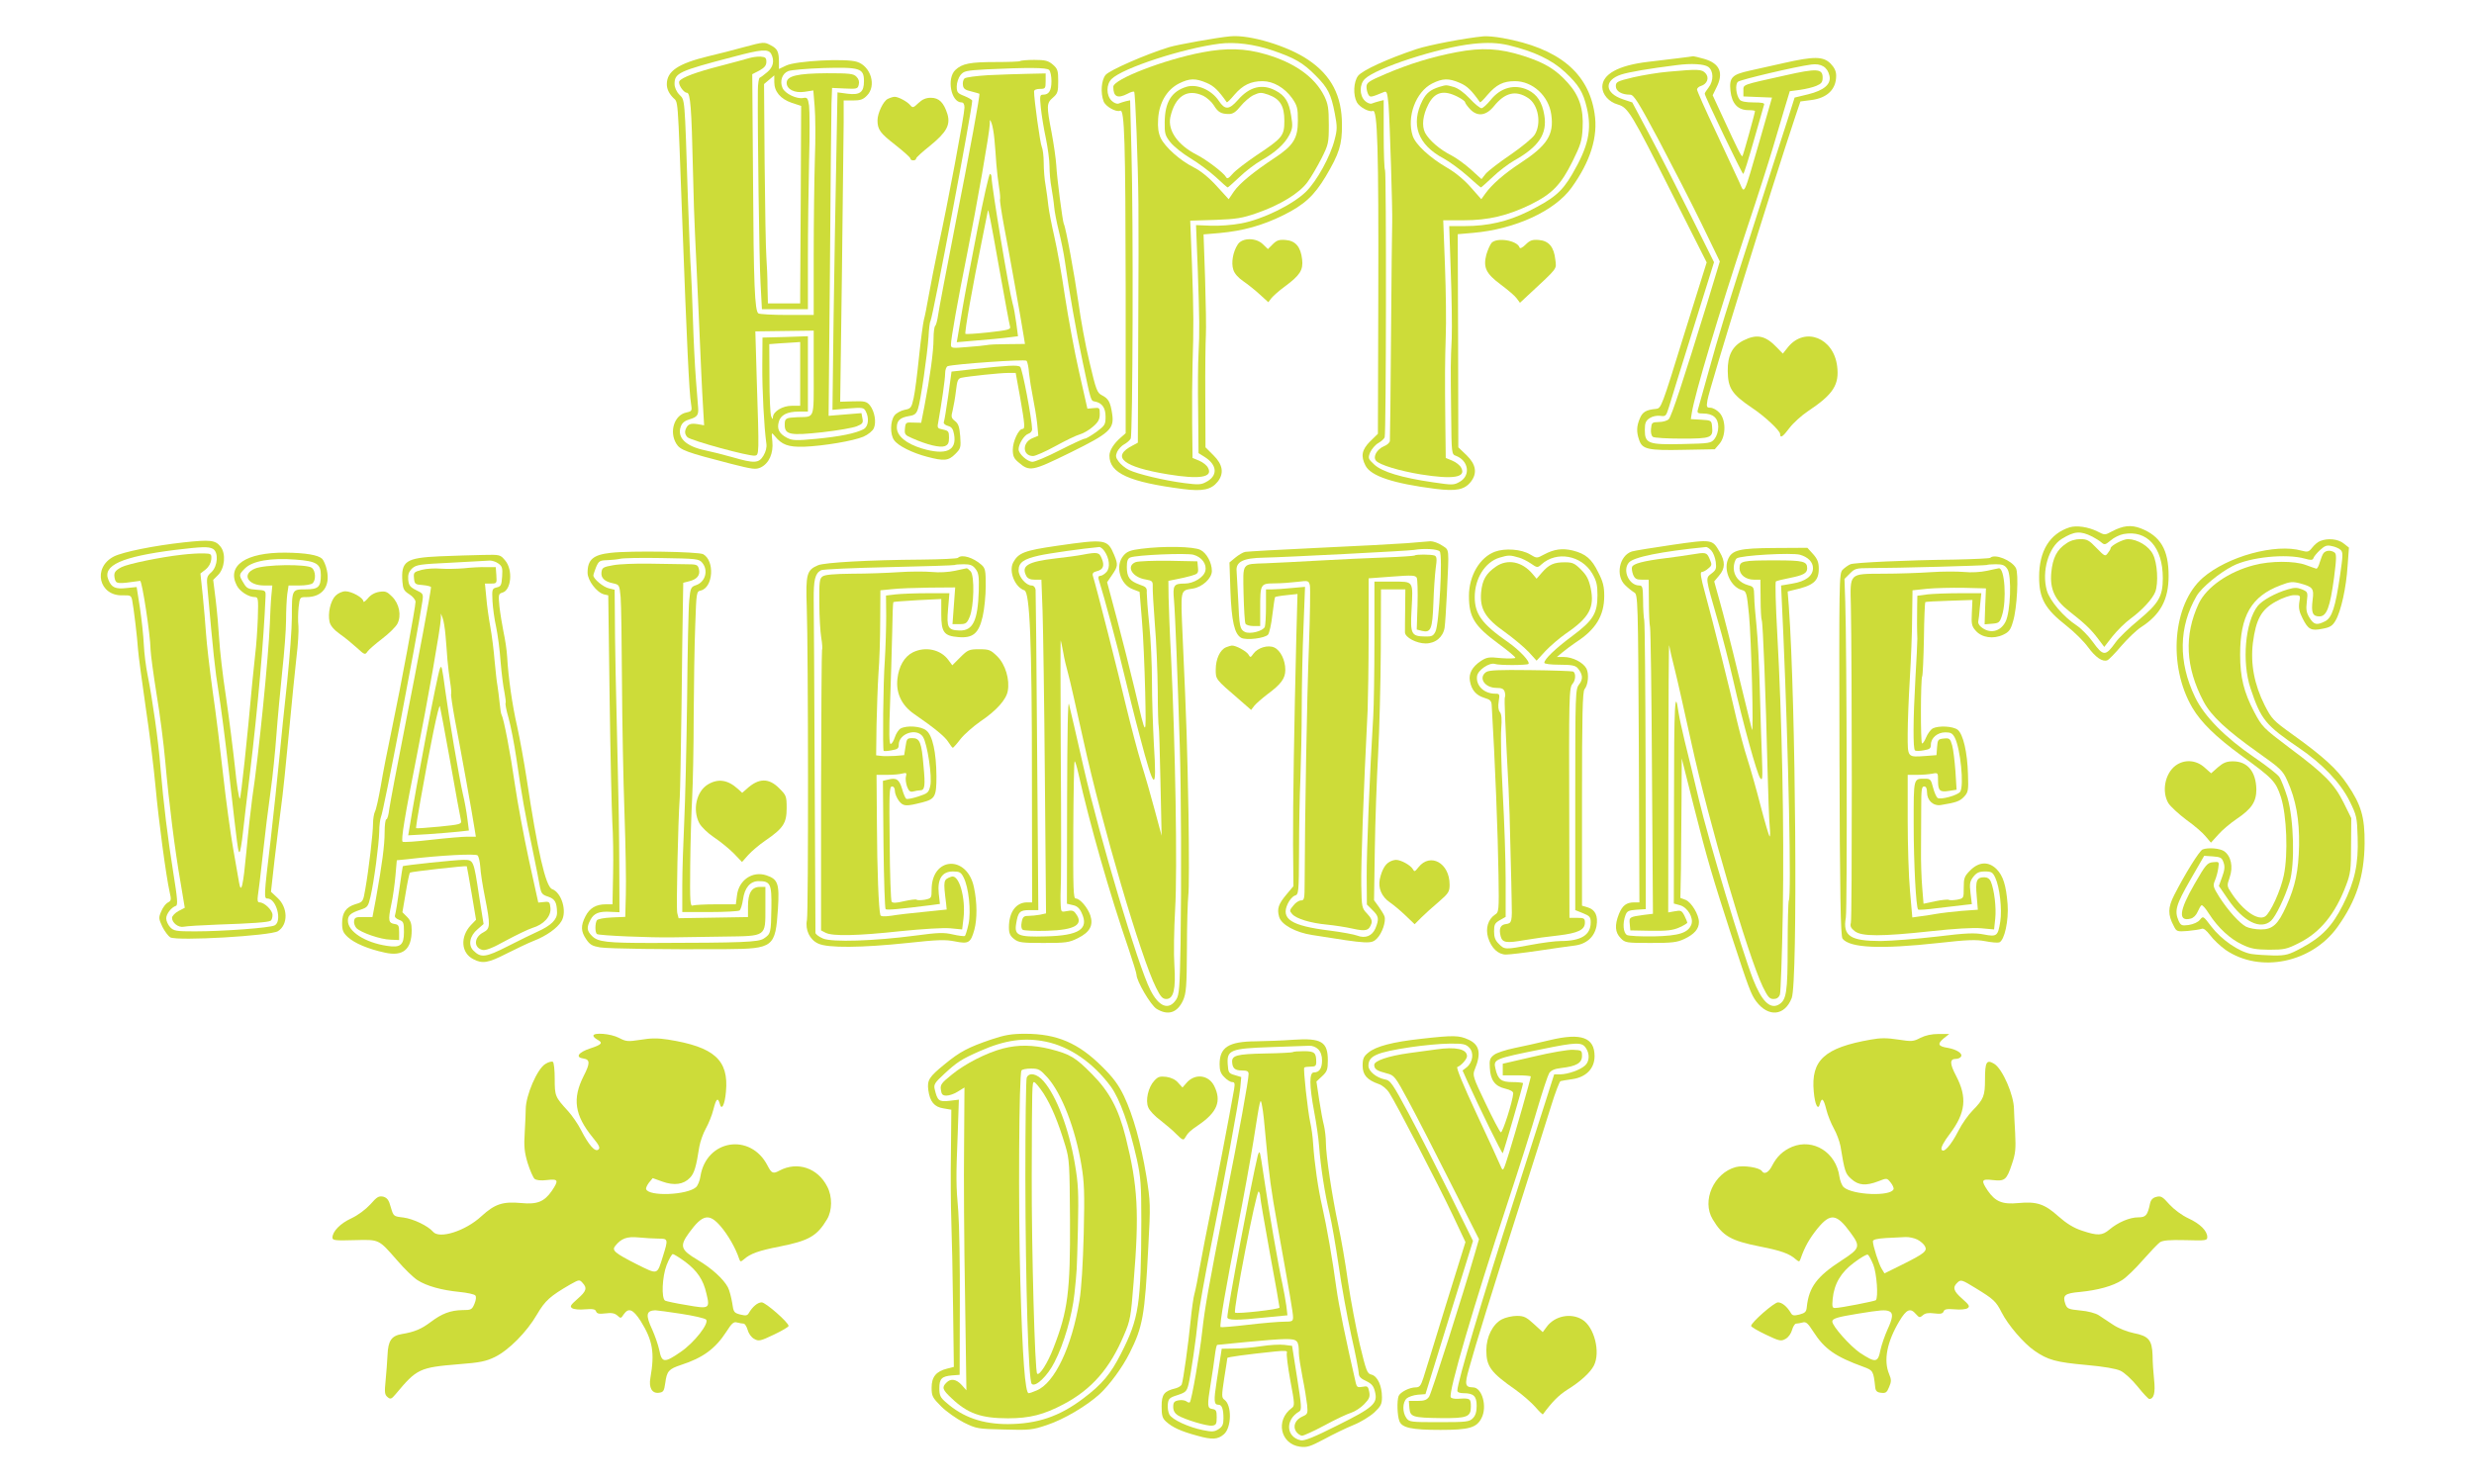<?xml version="1.0" standalone="no"?>
<!DOCTYPE svg PUBLIC "-//W3C//DTD SVG 20010904//EN"
 "http://www.w3.org/TR/2001/REC-SVG-20010904/DTD/svg10.dtd">
<svg version="1.0" xmlns="http://www.w3.org/2000/svg"
 width="1280pt" height="768pt" viewBox="0 0 1280 768"
 preserveAspectRatio="xMidYMid meet">
<g transform="translate(0,768) scale(0.1,-0.1)"
fill="#cddc39" stroke="none">
<path d="M6365 7492 c-68 -6 -273 -43 -316 -56 -121 -37 -310 -120 -329 -144
-22 -27 -27 -93 -10 -137 10 -26 64 -57 86 -48 22 8 27 -159 28 -921 l0 -748
-25 -22 c-36 -31 -59 -67 -59 -94 0 -91 102 -137 382 -173 101 -13 145 -3 178
38 34 43 27 89 -22 137 l-41 41 -1 260 c-1 143 1 287 3 320 2 33 0 164 -4 291
l-8 231 83 7 c120 11 222 39 329 92 109 54 160 101 220 201 70 118 85 165 84
268 0 149 -55 255 -174 335 -105 72 -304 132 -404 122z m216 -72 c118 -40 161
-65 226 -131 63 -63 80 -96 99 -196 13 -68 13 -83 -1 -136 -22 -87 -92 -214
-148 -269 -67 -66 -225 -144 -335 -164 -46 -9 -117 -14 -159 -12 l-75 3 9
-230 c9 -263 10 -317 4 -435 -3 -47 -4 -182 -2 -300 l2 -215 32 -20 c66 -42
69 -98 6 -130 -25 -14 -42 -14 -112 -5 -107 14 -243 47 -286 68 -19 9 -43 29
-53 43 -16 21 -17 30 -8 51 7 14 23 32 37 39 13 7 28 20 33 29 11 21 14 1130
4 1483 l-7 268 -23 -5 c-12 -3 -29 -9 -37 -12 -9 -3 -25 4 -36 15 -28 28 -28
84 0 112 57 57 370 159 559 183 80 10 179 -3 271 -34z"/>
<path d="M6220 7409 c-195 -37 -460 -139 -460 -178 0 -52 22 -63 74 -36 16 9
31 13 34 10 6 -6 20 -365 22 -580 1 -77 1 -387 -1 -688 l-2 -548 -26 -14
c-116 -59 -51 -112 183 -150 164 -27 233 -15 206 34 -6 13 -27 29 -46 37 l-34
14 -2 178 c-1 97 0 236 2 307 6 190 6 265 -3 516 l-9 227 129 4 c110 4 140 9
215 35 121 42 221 103 263 161 19 26 51 81 72 122 36 72 38 79 38 175 0 85 -4
107 -23 147 -49 99 -155 175 -307 218 -102 30 -201 33 -325 9z m23 -158 c38
-16 61 -39 104 -100 2 -3 20 15 40 39 43 50 85 70 145 70 56 0 114 -34 153
-88 27 -39 30 -52 30 -116 0 -92 -23 -129 -120 -193 -110 -73 -181 -131 -211
-174 l-27 -40 -62 68 c-40 44 -83 79 -119 97 -72 36 -148 105 -171 152 -12 27
-16 54 -13 99 5 83 45 151 108 183 54 27 85 28 143 3z"/>
<path d="M6139 7231 c-78 -24 -112 -79 -113 -183 -1 -59 2 -70 30 -105 17 -21
63 -58 103 -82 40 -24 99 -68 131 -97 32 -30 59 -54 62 -54 2 0 29 24 61 54
31 30 81 68 111 85 73 41 123 86 147 133 17 33 18 46 9 100 -11 71 -31 103
-80 129 -69 37 -135 21 -195 -48 -46 -52 -67 -53 -99 -5 -38 57 -113 89 -167
73z m87 -47 c18 -9 43 -31 54 -49 22 -36 38 -45 79 -45 20 0 36 11 60 41 18
22 48 48 67 57 31 14 39 15 76 2 61 -22 83 -58 83 -135 0 -78 -9 -89 -146
-180 -53 -36 -108 -78 -122 -95 -21 -24 -28 -27 -34 -16 -12 22 -103 91 -151
115 -98 50 -151 125 -137 194 24 109 87 151 171 111z"/>
<path d="M7675 7492 c-95 -9 -283 -45 -346 -66 -150 -50 -281 -110 -303 -139
-23 -31 -26 -99 -6 -136 13 -25 64 -53 83 -45 24 9 30 -196 28 -961 l-2 -710
-40 -39 c-43 -43 -50 -76 -24 -126 28 -54 143 -92 362 -120 107 -13 150 -5
183 37 34 44 27 89 -22 137 l-43 41 -1 551 -2 552 81 7 c216 19 421 113 508
234 98 136 138 264 119 384 -32 211 -186 338 -475 390 -39 7 -83 11 -100 9z
m130 -46 c132 -32 223 -75 292 -139 71 -66 94 -104 113 -185 27 -115 8 -200
-76 -344 -54 -92 -95 -126 -229 -193 -104 -51 -206 -75 -326 -75 l-81 0 8
-237 c5 -131 7 -285 5 -343 -6 -129 -6 -135 -3 -393 2 -205 2 -208 25 -216 65
-25 77 -101 20 -134 -31 -18 -37 -18 -139 -3 -164 24 -262 54 -303 91 -33 31
-34 33 -22 64 8 17 26 39 42 48 16 9 31 23 33 30 8 19 9 1370 2 1382 -4 5 -7
89 -7 186 l0 177 -24 -6 c-13 -3 -30 -9 -38 -12 -9 -3 -25 4 -36 15 -28 28
-28 84 0 112 57 57 383 163 559 182 76 8 128 6 185 -7z"/>
<path d="M7536 7410 c-126 -24 -244 -60 -368 -113 -87 -37 -98 -45 -98 -67 0
-14 5 -32 10 -40 9 -15 13 -14 81 14 14 6 17 -4 23 -66 7 -92 21 -548 19 -608
-1 -25 -4 -286 -6 -580 -2 -294 -5 -542 -6 -551 0 -9 -14 -22 -30 -28 -37 -16
-59 -54 -42 -75 18 -22 122 -53 231 -71 169 -27 237 -16 210 34 -6 13 -27 29
-46 37 l-34 14 -2 168 c-3 261 -2 328 2 462 3 69 1 232 -4 363 l-9 237 105 0
c129 0 229 24 348 82 111 55 156 102 216 223 42 85 49 107 52 171 6 100 -17
170 -77 236 -62 69 -118 103 -230 139 -122 39 -214 44 -345 19z m17 -159 c38
-16 61 -39 104 -100 2 -3 19 14 39 38 46 53 81 71 142 71 92 0 175 -77 188
-173 15 -104 -21 -160 -160 -251 -84 -55 -148 -111 -182 -159 l-20 -28 -53 60
c-33 38 -79 77 -124 103 -91 53 -163 120 -178 165 -32 98 16 228 101 271 54
27 85 28 143 3z"/>
<path d="M7449 7231 c-48 -15 -69 -32 -89 -70 -63 -124 -25 -230 109 -301 31
-17 87 -58 123 -90 36 -33 68 -60 70 -60 2 0 29 24 61 54 31 30 81 68 111 85
128 72 172 138 156 235 -11 67 -37 107 -84 130 -70 33 -143 13 -195 -53 -18
-22 -39 -41 -46 -41 -8 0 -35 22 -61 50 -29 31 -61 54 -83 60 -40 11 -37 11
-72 1z m91 -51 c22 -11 40 -24 40 -29 0 -4 11 -20 25 -35 38 -41 83 -36 124
14 57 71 113 85 177 43 53 -34 70 -131 35 -189 -11 -18 -67 -64 -125 -104 -59
-40 -116 -84 -129 -99 l-22 -28 -54 49 c-30 27 -75 60 -102 74 -60 30 -115 78
-136 117 -18 36 -12 90 17 147 33 64 79 76 150 40z"/>
<path d="M3845 7435 c-49 -14 -130 -34 -180 -46 -156 -38 -215 -77 -215 -145
0 -22 9 -44 29 -66 32 -37 25 47 52 -668 22 -592 35 -869 44 -917 6 -40 6 -41
-25 -48 -61 -13 -89 -99 -51 -161 20 -33 49 -44 282 -104 114 -29 129 -31 155
-19 43 21 66 73 60 134 -5 49 -5 49 12 29 37 -46 70 -58 151 -56 102 4 256 30
308 52 25 11 48 30 54 44 14 31 4 87 -20 118 -17 20 -27 23 -87 21 l-67 -2 9
667 c4 367 8 718 9 780 l0 112 48 0 c38 0 53 5 72 25 51 50 21 152 -51 175
-57 19 -316 5 -366 -19 l-38 -18 0 37 c0 52 -8 68 -41 85 -35 19 -36 19 -144
-10z m145 -34 c18 -35 11 -68 -20 -94 -16 -14 -34 -27 -39 -29 -5 -1 -10 -32
-10 -68 -2 -197 7 -884 14 -997 l7 -133 119 0 119 0 0 263 c0 144 3 371 6 504
4 133 3 262 0 286 -6 39 -9 44 -30 40 -33 -7 -94 22 -107 51 -16 35 -3 75 29
88 15 6 98 13 184 16 187 5 208 -1 208 -68 0 -57 -20 -73 -85 -65 l-52 7 -6
-334 c-4 -183 -10 -553 -14 -821 l-6 -488 80 7 c75 6 82 5 92 -14 19 -35 14
-80 -11 -93 -41 -22 -122 -38 -244 -50 -106 -10 -124 -9 -152 5 -40 21 -53 45
-43 82 9 36 43 54 104 54 l47 0 0 195 0 195 -117 -4 -118 -3 -1 -144 c-1 -128
9 -318 21 -405 3 -19 -3 -42 -15 -62 -24 -40 -47 -41 -161 -8 -46 13 -109 29
-139 35 -102 21 -148 66 -128 123 7 20 21 31 49 39 36 11 44 22 41 59 0 3 -5
66 -11 140 -6 74 -13 218 -16 320 -3 102 -8 212 -10 245 -3 33 -10 204 -16
380 -17 532 -15 505 -44 535 -15 15 -25 38 -25 55 0 57 21 67 300 140 149 40
185 43 200 16z m16 -146 c0 -49 32 -87 90 -107 l49 -16 -2 -469 c-2 -257 -3
-487 -3 -510 l0 -43 -84 0 -83 0 -2 83 c0 45 -3 116 -6 157 -3 41 -7 260 -9
485 l-3 410 26 22 c14 12 26 22 27 23 0 0 0 -16 0 -35z m134 -1510 l0 -165
-44 0 c-47 0 -95 -29 -97 -58 0 -14 -2 -13 -9 3 -5 11 -9 100 -9 197 l-1 177
53 4 c28 2 64 4 80 5 l27 2 0 -165z"/>
<path d="M3875 7379 c-16 -5 -83 -23 -148 -40 -125 -32 -200 -60 -212 -79 -9
-14 21 -60 39 -60 18 0 24 -81 31 -395 3 -137 8 -290 11 -340 2 -49 12 -245
20 -435 8 -190 17 -391 21 -448 l6 -103 -34 6 c-39 6 -53 -1 -63 -31 -4 -13 0
-26 11 -37 21 -18 317 -99 348 -95 23 3 23 1 10 403 l-7 240 151 2 151 2 0
-219 c0 -246 7 -226 -84 -229 -61 -3 -66 -5 -66 -40 0 -51 29 -56 194 -38 80
9 160 23 179 31 30 12 34 18 29 41 l-5 27 -85 -7 -85 -7 7 768 c3 423 7 805 8
849 l3 80 66 -3 c62 -3 67 -2 72 20 4 15 0 29 -12 41 -15 16 -36 18 -154 18
-152 -1 -207 -14 -207 -50 0 -33 41 -54 93 -46 l45 7 7 -85 c4 -47 5 -168 1
-269 -3 -101 -6 -324 -6 -495 l0 -313 -137 0 c-76 0 -143 4 -149 8 -19 12 -25
145 -28 702 l-4 536 37 19 c27 15 36 27 36 45 0 21 -5 25 -30 27 -16 1 -43 -3
-60 -8z"/>
<path d="M8685 7379 c-38 -5 -109 -13 -158 -19 -154 -18 -237 -64 -237 -130 0
-39 34 -78 81 -91 53 -16 69 -43 284 -470 l175 -347 -118 -377 c-115 -372
-117 -378 -144 -381 -52 -5 -70 -16 -84 -50 -17 -40 -18 -70 -3 -112 16 -47
46 -54 229 -50 l162 3 24 28 c35 41 34 127 -1 162 -13 14 -34 25 -46 25 -19 0
-21 4 -15 39 9 60 334 1106 454 1466 l27 80 54 7 c84 10 131 55 131 126 0 24
-9 42 -29 63 -38 38 -86 38 -241 3 -63 -14 -144 -32 -179 -40 -90 -20 -105
-35 -98 -104 7 -66 38 -100 93 -100 19 0 34 -2 34 -5 0 -9 -61 -230 -65 -233
-5 -5 -27 40 -98 194 l-56 121 19 39 c39 76 19 125 -62 149 -28 8 -54 14 -57
14 -3 -1 -37 -5 -76 -10z m153 -45 c28 -20 29 -72 2 -107 -11 -14 -20 -28 -20
-32 0 -13 193 -415 199 -415 4 0 28 78 55 173 27 94 51 178 53 185 4 9 -11 12
-55 12 -39 0 -64 5 -71 14 -19 23 -25 80 -9 93 13 11 296 78 379 89 51 7 84
-13 94 -57 11 -44 -28 -77 -110 -97 l-70 -17 -38 -120 c-21 -66 -97 -300 -167
-520 -150 -465 -183 -571 -245 -795 -25 -91 -48 -173 -51 -182 -4 -15 1 -18
28 -18 51 0 78 -24 78 -69 0 -23 -8 -48 -19 -62 -18 -23 -26 -24 -166 -27
-177 -4 -195 2 -195 73 0 36 5 48 25 61 15 10 37 14 55 12 28 -4 30 -2 45 46
8 28 64 208 124 400 l109 349 -120 241 c-66 133 -161 319 -211 413 l-92 173
-48 16 c-95 32 -100 98 -10 128 40 13 143 31 288 49 76 10 141 6 163 -9z"/>
<path d="M8633 7309 c-51 -4 -133 -18 -182 -29 -84 -20 -91 -24 -91 -46 0 -26
30 -44 74 -44 19 0 41 -35 149 -237 69 -131 169 -325 221 -432 l94 -194 -64
-211 c-125 -405 -186 -591 -200 -605 -7 -8 -30 -15 -51 -15 -36 -1 -38 -3 -41
-35 -2 -20 2 -37 10 -42 7 -5 74 -9 149 -9 152 0 163 4 157 62 -3 32 -4 33
-57 36 l-53 3 5 32 c15 97 141 518 283 947 58 173 118 362 135 420 17 58 44
148 60 202 l29 96 53 7 c28 4 67 13 85 21 26 11 32 19 32 43 0 46 -30 48 -193
11 -229 -51 -217 -46 -217 -80 l0 -29 74 -3 74 -3 -63 -220 c-86 -297 -78
-281 -105 -220 -13 28 -67 144 -121 260 -55 115 -99 215 -99 222 0 6 9 15 20
18 33 10 45 43 24 66 -19 21 -37 22 -191 8z"/>
<path d="M5278 7364 c-3 -3 -60 -5 -126 -5 -133 0 -174 -8 -209 -41 -46 -43
-23 -168 32 -168 10 0 15 -10 15 -27 0 -34 -87 -500 -135 -718 -18 -88 -41
-203 -50 -255 -9 -52 -20 -108 -25 -125 -4 -16 -16 -102 -25 -190 -9 -88 -21
-185 -28 -215 -11 -51 -15 -55 -47 -61 -19 -4 -43 -17 -52 -29 -22 -28 -24
-98 -2 -128 20 -29 94 -66 171 -86 87 -23 110 -21 145 14 29 29 30 34 26 92
-4 48 -9 65 -27 79 -20 16 -21 22 -12 56 5 21 13 66 17 101 6 52 10 63 28 67
38 8 200 25 241 25 l40 0 23 -127 c25 -143 26 -163 12 -163 -20 0 -50 -65 -50
-107 0 -34 6 -46 30 -66 57 -49 70 -46 266 50 207 102 230 123 218 202 -9 60
-19 78 -52 95 -26 13 -31 27 -65 171 -21 86 -46 224 -57 306 -19 136 -66 395
-76 410 -6 11 -36 239 -39 304 -2 33 -13 109 -24 168 -27 140 -27 153 7 182
24 21 27 30 27 85 0 55 -3 64 -28 86 -24 20 -39 24 -96 24 -37 0 -70 -3 -73
-6z m150 -46 c7 -7 12 -33 12 -58 0 -49 -13 -70 -43 -70 -17 0 -18 -6 -12 -67
4 -38 15 -108 26 -158 10 -49 19 -114 19 -145 0 -31 4 -81 10 -111 5 -30 12
-74 14 -99 2 -25 13 -81 24 -125 11 -44 26 -116 32 -160 20 -143 59 -367 91
-515 44 -209 42 -204 64 -208 37 -7 55 -33 55 -78 0 -41 -3 -46 -47 -79 -27
-19 -53 -35 -60 -35 -7 0 -65 -27 -130 -60 -64 -33 -128 -60 -141 -60 -26 0
-72 41 -72 65 0 27 29 73 50 80 11 3 20 14 20 23 -1 54 -51 317 -62 324 -14
10 -63 7 -239 -12 l-116 -13 -17 -125 c-10 -69 -20 -131 -23 -137 -2 -7 7 -15
21 -19 19 -5 27 -15 32 -43 16 -86 -42 -111 -166 -74 -82 25 -130 65 -130 109
0 36 17 51 64 59 28 4 37 12 45 36 14 39 49 282 55 374 2 39 6 76 10 81 12 19
216 1097 216 1141 0 4 -18 15 -40 24 -36 14 -40 19 -40 50 0 19 9 45 19 58 18
22 29 24 133 30 215 10 313 10 326 -3z"/>
<path d="M5113 7291 c-63 -4 -117 -11 -123 -17 -7 -7 -10 -22 -8 -35 2 -18 12
-25 43 -32 22 -6 41 -11 42 -12 5 -3 -49 -295 -127 -690 -43 -220 -82 -424
-86 -453 -4 -29 -11 -55 -15 -58 -5 -3 -9 -33 -9 -67 0 -65 -18 -198 -47 -348
l-17 -87 -40 1 c-39 2 -41 1 -44 -31 -3 -30 0 -34 40 -51 75 -33 141 -49 166
-40 17 7 22 16 22 44 0 32 -3 36 -31 42 -30 6 -31 8 -24 42 17 96 35 219 35
249 0 18 6 34 13 37 34 11 399 37 408 28 5 -5 11 -34 13 -64 3 -29 12 -86 20
-125 8 -39 18 -100 22 -135 l6 -64 -31 -13 c-54 -23 -51 -92 4 -92 12 0 64 23
115 51 51 28 108 56 127 61 18 5 49 23 68 40 27 23 35 38 35 65 0 33 -1 34
-32 31 l-32 -3 -43 190 c-24 105 -56 280 -73 390 -16 110 -41 250 -55 310 -14
61 -28 133 -31 160 -3 28 -9 74 -14 104 -6 30 -10 83 -10 118 0 36 -5 73 -10
83 -8 15 -40 244 -40 287 0 8 13 13 30 13 28 0 30 2 30 40 l0 40 -92 -2 c-51
-1 -143 -4 -205 -7z m32 -333 c3 -35 8 -92 10 -128 3 -36 9 -90 14 -120 5 -30
7 -58 5 -62 -2 -3 7 -64 20 -135 26 -134 91 -498 102 -570 l7 -43 -89 -1 c-49
0 -98 -2 -109 -5 -11 -2 -57 -7 -102 -10 -79 -7 -83 -6 -83 13 0 30 35 227 85
476 49 244 115 622 116 665 0 26 1 26 9 5 5 -12 12 -50 15 -85z"/>
<path d="M5057 6493 c-31 -159 -66 -342 -77 -408 -11 -66 -22 -132 -25 -148
l-5 -28 58 5 c90 7 194 17 228 22 l31 4 -9 68 c-5 37 -13 83 -19 102 -20 72
-107 596 -109 653 0 9 -4 17 -8 17 -5 0 -34 -129 -65 -287z m113 -203 c28
-157 53 -292 56 -301 4 -14 -12 -18 -111 -29 -64 -7 -118 -10 -120 -8 -6 5 38
254 85 482 16 82 30 152 31 155 2 15 12 -34 59 -299z"/>
<path d="M4593 7168 c-23 -11 -53 -74 -53 -111 0 -48 15 -67 91 -126 43 -34
79 -66 79 -71 0 -6 7 -10 15 -10 8 0 15 4 15 10 0 5 32 34 71 65 86 70 107
108 91 164 -19 60 -43 85 -86 85 -25 0 -44 -8 -64 -27 -26 -25 -30 -26 -42
-12 -16 20 -64 45 -82 44 -7 0 -23 -5 -35 -11z"/>
<path d="M6404 6415 c-25 -38 -35 -95 -23 -131 6 -20 26 -42 51 -59 22 -15 61
-46 85 -68 l45 -41 16 21 c10 12 40 39 69 60 80 59 96 86 90 140 -7 65 -34 97
-85 101 -34 3 -47 -2 -67 -22 l-25 -25 -25 24 c-35 36 -108 36 -131 0z"/>
<path d="M7717 6423 c-8 -10 -20 -37 -27 -61 -17 -66 -2 -98 75 -155 36 -27
73 -58 82 -71 l17 -23 44 41 c155 144 145 131 139 182 -7 66 -34 98 -85 102
-34 3 -47 -2 -69 -24 -16 -16 -29 -22 -31 -15 -12 37 -117 54 -145 24z"/>
<path d="M9020 5918 c-58 -30 -82 -78 -81 -158 1 -89 21 -120 126 -191 65 -43
145 -118 145 -135 0 -24 14 -15 49 32 19 25 62 64 95 86 131 87 163 137 151
233 -18 147 -166 205 -253 100 l-28 -35 -30 31 c-60 63 -104 72 -174 37z"/>
<path d="M10708 4951 c-103 -33 -158 -122 -158 -257 0 -111 30 -165 141 -252
42 -33 92 -83 112 -111 39 -53 75 -78 100 -68 8 3 41 37 73 75 33 38 78 81
101 96 101 65 143 143 143 266 0 135 -42 206 -145 246 -50 19 -91 14 -148 -16
-37 -20 -37 -20 -76 0 -47 23 -106 32 -143 21z m117 -48 c17 -9 38 -22 47 -30
16 -14 20 -13 48 10 17 15 46 29 66 33 123 23 204 -68 204 -228 0 -94 -21
-130 -124 -216 -50 -41 -104 -93 -120 -116 -53 -74 -64 -73 -119 3 -23 32 -61
70 -84 85 -66 43 -138 127 -153 180 -28 99 9 225 77 267 65 40 96 43 158 12z"/>
<path d="M10690 4867 c-48 -31 -70 -75 -77 -150 -8 -85 18 -142 91 -199 84
-66 113 -94 149 -141 l34 -45 42 54 c24 30 66 72 95 93 60 44 113 102 127 138
17 45 11 150 -12 194 -21 43 -80 78 -129 79 -26 0 -90 -34 -90 -47 0 -5 -7
-16 -15 -26 -13 -18 -16 -16 -58 27 -38 40 -49 46 -84 46 -25 0 -53 -8 -73
-23z"/>
<path d="M950 4873 c-154 -17 -313 -49 -361 -73 -112 -58 -77 -206 47 -201 39
1 43 -1 48 -26 8 -42 26 -190 30 -253 2 -30 20 -163 39 -295 20 -132 43 -321
52 -419 16 -175 54 -459 73 -544 9 -38 8 -44 -10 -53 -11 -6 -26 -26 -34 -46
-14 -32 -13 -38 6 -79 12 -24 31 -49 41 -55 38 -20 518 8 557 32 54 34 52 123
-3 173 l-33 31 18 161 c10 88 26 212 34 275 9 63 27 238 41 389 14 151 32 327
39 390 8 63 12 135 10 160 -3 25 -2 69 1 98 6 52 7 52 41 52 82 0 124 56 105
140 -5 24 -16 49 -24 58 -21 20 -86 31 -192 32 -204 1 -303 -67 -250 -170 16
-31 61 -60 93 -60 18 0 19 -7 16 -107 -2 -60 -8 -146 -14 -193 -5 -47 -12
-112 -15 -145 -26 -291 -58 -591 -64 -598 -4 -4 -16 68 -25 160 -10 92 -31
258 -47 368 -17 110 -32 244 -35 298 -3 53 -11 144 -18 202 l-13 104 25 25
c35 35 42 111 13 147 -27 34 -52 37 -191 22z m151 -33 c31 -17 26 -90 -7 -121
-25 -22 -26 -28 -20 -89 29 -328 39 -421 56 -525 11 -66 36 -257 55 -425 45
-399 47 -410 54 -410 4 0 12 46 18 103 6 56 23 197 37 312 39 325 71 684 80
910 1 29 -1 30 -47 33 -42 3 -51 7 -67 35 -25 41 -25 43 8 76 38 38 134 55
261 45 108 -8 131 -22 131 -80 0 -62 -13 -74 -79 -74 -71 0 -71 0 -71 -146 0
-56 -11 -204 -24 -330 -14 -126 -32 -305 -41 -399 -9 -93 -29 -284 -45 -424
-35 -292 -35 -301 -16 -301 46 0 77 -118 37 -139 -23 -13 -269 -31 -413 -31
-97 0 -109 2 -128 22 -11 12 -20 32 -20 45 0 23 26 57 50 65 11 3 8 39 -13
169 -29 181 -51 358 -67 550 -11 138 -41 349 -66 474 -9 43 -18 115 -20 160
-2 44 -11 129 -20 189 l-17 108 -50 -5 c-59 -7 -80 2 -96 42 -32 75 68 120
344 155 142 17 172 18 196 6z"/>
<path d="M940 4809 c-109 -12 -278 -47 -311 -64 -36 -19 -42 -30 -35 -61 7
-26 13 -27 131 -10 10 1 53 -279 54 -356 1 -26 15 -130 31 -230 17 -101 37
-257 45 -348 19 -214 50 -462 79 -626 l22 -132 -33 -17 c-18 -10 -33 -26 -33
-35 0 -26 34 -52 61 -46 13 3 92 8 174 11 181 6 262 12 275 20 6 3 10 17 10
30 0 24 -42 65 -67 65 -10 0 -12 9 -9 33 3 17 15 115 26 217 11 102 29 248 40
325 11 77 24 208 30 290 6 83 20 231 30 329 11 99 20 218 20 266 0 48 3 108 6
134 l7 46 56 0 c32 0 62 5 69 12 17 17 15 63 -4 79 -25 21 -247 18 -296 -4
-69 -29 -36 -87 49 -87 l42 0 -5 -52 c-3 -29 -6 -96 -8 -148 -6 -161 -58 -685
-91 -900 -7 -52 -21 -176 -30 -275 -17 -180 -27 -225 -38 -163 -3 18 -17 98
-31 178 -14 80 -37 249 -51 375 -14 127 -38 325 -55 440 -16 116 -31 248 -34
295 -3 47 -11 136 -17 198 l-12 114 27 21 c17 14 27 33 29 52 2 28 0 30 -38
31 -22 1 -74 -2 -115 -7z"/>
<path d="M8650 4860 c-102 -15 -195 -30 -207 -34 -65 -21 -86 -125 -35 -174
15 -15 37 -32 47 -38 19 -11 20 -30 24 -808 l3 -796 -27 0 c-40 0 -61 -16 -79
-60 -23 -58 -20 -96 9 -125 23 -24 29 -25 155 -25 112 0 137 3 175 21 51 24
75 52 75 87 0 38 -39 103 -69 115 l-27 10 3 151 c1 83 2 246 3 361 l1 210 63
-250 c69 -273 95 -360 192 -660 92 -281 103 -310 130 -347 63 -84 148 -76 184
17 32 82 21 1532 -15 2027 l-6 77 28 7 c105 23 133 46 133 111 0 33 -7 50 -29
75 l-30 33 -168 -1 c-186 -1 -224 -10 -244 -62 -22 -58 18 -142 75 -156 21 -5
24 -15 35 -128 12 -121 25 -632 15 -593 -3 11 -34 139 -70 285 -35 146 -78
313 -95 373 l-30 108 25 30 c32 37 33 72 3 123 -38 66 -39 66 -247 36z m204
-29 c10 -11 20 -37 23 -59 4 -34 2 -42 -22 -60 -32 -25 -33 -16 32 -242 25
-85 60 -222 79 -305 51 -225 125 -493 141 -512 12 -16 13 -2 9 107 -3 69 -8
226 -11 350 -3 124 -11 272 -17 330 -6 58 -12 127 -12 154 -1 46 -3 50 -30 57
-47 13 -76 47 -76 90 0 20 7 42 15 49 19 16 286 31 328 19 42 -12 67 -38 67
-69 0 -40 -38 -69 -106 -80 -32 -6 -59 -10 -59 -10 0 0 5 -118 12 -262 26
-600 42 -1345 28 -1368 -3 -5 -6 -112 -6 -237 0 -241 -6 -280 -48 -303 -44
-23 -87 20 -131 132 -57 147 -232 725 -280 929 -27 113 -60 250 -74 305 -13
54 -28 122 -32 149 -18 131 -23 39 -23 -456 l-1 -535 33 -9 c39 -12 70 -65 58
-99 -17 -44 -63 -59 -194 -62 -66 -1 -129 2 -139 7 -20 11 -24 61 -8 103 8 21
16 25 57 28 l48 3 -1 735 c-1 404 -4 746 -7 760 -3 14 -6 60 -6 103 -1 69 -3
77 -20 77 -52 0 -88 77 -54 118 23 29 168 58 399 81 6 1 19 -8 28 -18z"/>
<path d="M8750 4810 c-25 -4 -85 -13 -135 -19 -112 -14 -165 -28 -171 -45 -3
-7 0 -25 5 -39 9 -22 17 -27 46 -27 l35 0 1 -112 c0 -62 3 -122 6 -133 3 -11
8 -349 10 -752 l5 -732 -49 -6 c-72 -10 -75 -11 -71 -47 l3 -33 105 -2 c84 -1
114 2 148 17 23 10 42 22 42 25 0 3 -7 19 -15 36 -14 27 -19 29 -50 23 l-34
-6 1 703 c0 387 2 693 4 679 2 -14 15 -70 29 -125 14 -55 52 -226 86 -380 90
-411 291 -1096 369 -1261 26 -53 35 -64 56 -64 16 0 27 7 33 23 4 12 11 207
15 432 7 430 -4 992 -29 1440 -8 143 -11 262 -7 266 4 3 36 11 72 18 71 14 90
25 90 50 0 36 -20 41 -164 41 -173 0 -186 -3 -186 -41 0 -34 32 -59 76 -59
l32 0 1 -100 c0 -55 3 -105 6 -110 6 -10 21 -391 30 -775 3 -126 8 -257 11
-290 3 -33 3 -57 -1 -53 -3 3 -24 73 -45 154 -21 82 -52 192 -69 245 -17 52
-42 147 -57 210 -30 135 -121 499 -163 652 -22 80 -26 107 -16 107 7 0 22 8
33 18 20 16 20 20 7 50 -15 34 -18 35 -95 22z"/>
<path d="M12004 4880 c-12 -4 -30 -20 -41 -34 -18 -23 -24 -24 -54 -16 -136
39 -386 -30 -513 -141 -155 -137 -181 -454 -53 -672 45 -76 122 -151 249 -244
167 -121 182 -136 209 -218 30 -94 38 -296 15 -405 -16 -79 -70 -196 -97 -213
-37 -23 -113 29 -173 120 -25 37 -25 39 -10 83 19 54 7 110 -29 135 -22 15
-82 20 -111 9 -17 -7 -92 -128 -147 -236 -33 -65 -34 -101 -2 -161 14 -28 17
-29 71 -25 32 3 64 8 72 11 10 5 25 -7 45 -33 16 -22 52 -56 80 -76 178 -122
446 -67 579 119 98 137 138 262 140 432 1 136 -17 199 -89 305 -54 80 -122
143 -288 262 -96 69 -104 78 -140 148 -54 108 -74 214 -61 323 16 122 43 172
119 214 34 19 75 33 94 33 33 0 34 0 27 -38 -4 -29 0 -49 17 -82 29 -58 44
-66 103 -54 39 7 52 15 68 43 28 48 55 170 62 282 l7 95 -28 22 c-29 23 -82
28 -121 12z m106 -46 c13 -12 12 -28 -3 -132 -24 -165 -42 -219 -77 -237 -43
-22 -58 -19 -81 18 -16 26 -19 42 -14 83 6 50 5 51 -25 64 -25 10 -39 10 -73
0 -65 -19 -133 -57 -156 -86 -65 -83 -83 -290 -37 -427 54 -162 78 -190 251
-308 121 -82 214 -180 261 -274 37 -75 39 -85 42 -187 5 -139 -15 -230 -76
-351 -55 -110 -110 -167 -213 -222 -66 -36 -82 -40 -144 -40 -38 1 -91 4 -117
8 -64 11 -155 74 -207 142 -42 55 -42 56 -59 35 -10 -13 -34 -23 -58 -27 -36
-5 -41 -2 -52 21 -23 52 -14 83 60 212 l72 125 45 -3 c40 -3 47 -7 55 -31 8
-21 6 -40 -7 -75 l-17 -47 48 -70 c79 -115 168 -159 222 -110 24 22 71 118 96
200 28 93 22 323 -11 437 -14 45 -33 94 -43 108 -10 14 -68 59 -128 100 -151
103 -260 213 -307 312 -88 182 -85 365 8 524 25 43 118 120 187 155 89 46 276
65 373 38 31 -9 40 -8 44 2 2 8 18 27 34 42 25 23 36 27 61 21 17 -3 38 -12
46 -20z"/>
<path d="M12022 4818 c-6 -7 -14 -29 -20 -48 -5 -19 -13 -34 -18 -33 -5 1 -29
10 -54 19 -58 22 -184 22 -269 -1 -131 -34 -244 -113 -285 -198 -77 -165 -69
-330 25 -508 40 -75 119 -148 281 -263 117 -83 129 -94 152 -146 45 -99 63
-202 61 -335 -3 -132 -19 -210 -66 -314 -43 -96 -71 -121 -131 -121 -27 0 -61
6 -77 14 -35 19 -92 82 -138 153 -33 53 -35 59 -23 87 7 17 15 46 17 64 5 33
4 33 -27 30 -30 -3 -38 -12 -96 -113 -80 -138 -86 -196 -20 -179 14 3 29 18
36 35 7 16 16 32 20 34 5 3 22 -17 39 -44 46 -72 109 -130 171 -159 45 -22 70
-26 140 -27 78 0 92 3 155 35 110 55 187 150 243 298 23 60 26 82 26 207 l1
141 -39 79 c-49 98 -97 148 -281 285 -136 103 -141 108 -182 185 -54 103 -73
181 -73 297 0 202 58 302 209 359 49 19 62 20 101 10 66 -18 73 -26 65 -86 -8
-66 0 -85 35 -85 38 0 55 46 76 201 13 101 13 123 2 130 -19 13 -44 11 -56 -3z"/>
<path d="M5466 4855 c-166 -24 -197 -36 -224 -86 -24 -46 9 -128 58 -144 28
-9 39 -264 39 -967 l1 -648 -26 0 c-57 0 -94 -50 -94 -129 0 -31 6 -44 26 -60
24 -19 40 -21 153 -21 116 0 132 2 178 25 62 31 81 66 64 118 -14 41 -54 87
-75 87 -13 0 -14 47 -13 355 1 195 4 355 7 355 3 0 11 -26 18 -57 61 -272 162
-625 262 -916 22 -65 40 -124 40 -131 0 -33 74 -159 104 -177 59 -36 107 -21
137 44 16 37 19 69 20 267 0 124 4 248 7 275 4 28 4 219 1 425 -7 369 -9 442
-30 909 -11 258 -14 244 53 255 49 8 98 53 98 91 0 43 -27 93 -59 109 -34 18
-190 21 -306 6 -57 -7 -74 -14 -92 -35 -46 -53 -18 -151 49 -175 l34 -13 12
-146 c7 -80 14 -247 17 -371 5 -249 8 -251 -56 20 -22 91 -62 251 -90 356
l-51 191 26 38 c30 44 31 53 11 102 -35 83 -43 85 -299 48z m248 -27 c26 -37
31 -86 11 -108 -10 -11 -24 -20 -32 -20 -9 0 -12 -6 -9 -17 28 -88 103 -367
131 -488 20 -82 56 -229 82 -325 76 -289 89 -296 73 -43 -5 92 -10 239 -10
326 0 87 -6 220 -14 295 -8 75 -13 150 -13 165 2 25 -3 30 -38 42 -50 18 -65
38 -65 91 0 31 5 44 18 49 32 13 290 24 327 14 43 -12 70 -49 61 -84 -8 -33
-61 -65 -106 -65 -58 0 -63 -9 -56 -86 6 -66 19 -403 30 -754 7 -221 9 -706 4
-1025 -4 -225 -7 -264 -22 -287 -38 -59 -90 -40 -135 50 -63 125 -259 778
-345 1152 -36 157 -69 303 -75 325 -6 27 -9 -138 -10 -496 l-1 -536 30 -7 c21
-4 35 -15 46 -40 40 -84 -13 -118 -186 -122 -141 -4 -162 5 -153 63 10 64 19
73 69 73 l46 0 -6 818 c-3 449 -7 827 -8 840 -2 13 -10 22 -21 22 -28 0 -67
45 -67 78 0 41 26 59 106 77 54 12 224 36 311 44 6 1 19 -9 27 -21z"/>
<path d="M5600 4809 c-25 -5 -87 -13 -139 -19 -145 -17 -179 -38 -151 -91 7
-13 21 -19 44 -19 l34 0 6 -162 c3 -90 9 -478 12 -864 l6 -701 -32 -7 c-18 -3
-45 -6 -60 -6 -23 0 -29 -5 -34 -32 -4 -21 -2 -35 6 -40 7 -4 63 -7 124 -5
146 4 194 32 149 90 -10 15 -21 17 -44 12 -30 -6 -31 -5 -33 27 -1 18 -1 42
-1 53 4 79 4 313 1 782 -1 298 -2 540 0 539 1 -2 7 -29 13 -62 5 -32 17 -81
25 -109 8 -27 43 -183 79 -345 96 -438 299 -1129 376 -1281 23 -47 34 -59 53
-59 38 0 50 51 42 175 -4 55 -2 187 4 291 12 202 1 844 -21 1299 -7 127 -12
268 -13 314 l-1 85 40 8 c22 4 57 12 78 18 35 10 38 14 35 43 l-3 32 -146 3
c-81 1 -158 -2 -173 -7 -52 -20 -19 -79 52 -90 33 -6 37 -9 36 -36 -1 -17 4
-104 11 -195 8 -91 14 -246 15 -344 0 -99 3 -182 5 -186 2 -3 6 -132 9 -285
l6 -280 -35 130 c-19 72 -50 180 -69 240 -19 61 -55 198 -81 305 -37 158 -150
603 -171 671 -3 12 3 19 21 23 33 8 41 29 25 66 -13 32 -21 34 -100 19z"/>
<path d="M7280 4869 c-52 -4 -257 -15 -455 -24 -198 -9 -370 -19 -382 -21 -12
-2 -35 -16 -52 -30 l-30 -25 5 -147 c6 -158 21 -224 56 -243 27 -14 123 -2
139 17 6 8 17 54 22 102 6 48 12 89 14 92 2 2 29 7 60 10 l56 6 -6 -220 c-11
-447 -18 -867 -17 -1076 l2 -216 -36 -43 c-42 -50 -50 -74 -38 -116 11 -40 85
-81 172 -94 293 -47 305 -47 334 -18 27 27 48 89 39 115 -3 9 -17 32 -30 50
l-24 33 4 262 c2 144 10 366 17 492 7 127 13 371 14 543 l1 312 63 0 63 0 -1
-102 c-1 -57 -1 -111 -1 -121 1 -26 60 -57 107 -57 51 0 90 33 98 81 3 19 8
99 12 179 11 241 14 221 -25 247 -19 13 -46 22 -60 22 -14 -1 -69 -6 -121 -10z
m169 -43 c16 -19 -3 -376 -22 -414 -11 -23 -19 -27 -54 -26 -71 1 -77 12 -70
136 8 155 13 148 -99 148 l-93 0 0 -302 c0 -167 -3 -343 -6 -393 -18 -289 -35
-710 -34 -833 l1 -143 29 -29 c33 -32 35 -46 15 -95 -17 -39 -52 -53 -94 -37
-15 6 -79 18 -142 26 -201 25 -255 60 -217 140 9 19 25 37 36 41 20 6 21 13
22 228 0 122 3 292 7 377 3 85 7 250 7 365 0 116 4 304 9 419 l8 209 -68 -6
c-38 -4 -84 -7 -101 -7 l-33 0 0 -89 c0 -49 -3 -96 -6 -105 -9 -22 -78 -40
-104 -26 -25 13 -28 28 -34 170 -3 63 -7 128 -8 144 -5 49 34 68 139 70 108 2
750 35 778 40 54 9 123 5 134 -8z"/>
<path d="M7319 4805 c-3 -2 -73 -7 -155 -10 -82 -3 -234 -10 -339 -16 -104 -6
-228 -12 -275 -14 -128 -5 -119 7 -116 -159 2 -78 6 -148 10 -154 4 -7 23 -12
42 -12 l34 0 0 88 c0 131 1 132 74 133 33 0 87 4 119 8 56 7 58 6 64 -18 3
-14 1 -158 -5 -321 -10 -249 -21 -878 -22 -1217 0 -85 -2 -93 -19 -93 -11 0
-29 -12 -40 -27 -20 -24 -20 -27 -5 -44 22 -24 94 -46 179 -54 39 -4 99 -13
134 -21 68 -15 84 -11 97 28 4 14 -3 29 -23 50 -27 28 -28 33 -30 146 -2 113
11 472 33 910 2 56 5 232 5 391 l0 288 121 9 c103 8 121 7 128 -6 4 -8 6 -72
4 -141 l-4 -127 27 -7 c46 -11 54 9 59 143 2 67 8 148 12 181 7 48 6 61 -6 66
-17 6 -97 7 -103 0z"/>
<path d="M7735 4825 c-79 -29 -135 -125 -135 -229 0 -110 28 -155 151 -246 49
-36 89 -69 89 -74 0 -4 -33 -5 -73 -2 -65 7 -75 5 -107 -16 -43 -29 -62 -64
-55 -102 8 -47 32 -74 73 -87 33 -10 39 -15 40 -43 17 -282 32 -664 35 -874 3
-187 2 -193 -19 -206 -35 -24 -49 -70 -35 -118 17 -55 52 -88 93 -88 18 0 94
9 168 20 74 11 157 23 183 26 64 7 106 44 117 101 9 53 -6 85 -45 97 l-30 9 0
552 c0 438 3 555 13 568 19 23 24 79 10 107 -17 32 -72 60 -118 60 l-35 0 30
25 c17 14 48 37 70 52 101 65 145 137 145 239 0 48 -6 74 -31 122 -34 70 -65
96 -132 113 -54 13 -97 7 -149 -21 -37 -20 -37 -20 -72 1 -45 27 -129 33 -181
14z m125 -31 c14 -4 41 -17 60 -30 33 -23 35 -23 55 -5 78 71 207 48 263 -47
22 -38 27 -59 27 -112 0 -94 -22 -131 -131 -212 -89 -66 -144 -120 -144 -138
0 -6 34 -10 78 -10 63 0 82 -4 94 -17 27 -31 30 -58 8 -85 -19 -25 -20 -40
-20 -597 l0 -571 40 -16 c35 -14 40 -20 40 -48 0 -65 -50 -96 -155 -96 -28 0
-97 -9 -155 -20 -132 -25 -136 -25 -165 5 -19 18 -25 35 -25 65 0 35 4 43 30
58 l30 17 0 190 c0 105 -7 307 -15 450 -8 143 -11 293 -8 332 4 52 2 77 -7 88
-8 10 -10 29 -6 55 6 38 5 40 -18 40 -58 0 -101 42 -94 91 4 31 64 72 92 63
23 -8 166 -7 174 0 10 11 -45 70 -106 113 -134 93 -172 145 -172 233 0 96 53
181 128 204 47 14 54 14 102 0z"/>
<path d="M7740 4748 c-52 -36 -71 -69 -77 -134 -7 -86 21 -133 123 -205 43
-31 98 -77 122 -102 l42 -46 47 51 c27 28 73 67 103 88 122 83 151 135 130
236 -10 46 -21 67 -50 96 -33 33 -44 38 -84 38 -56 0 -82 -11 -119 -54 l-27
-31 -21 25 c-54 64 -129 79 -189 38z"/>
<path d="M7689 4202 c-42 -29 -8 -82 54 -82 27 0 37 -5 42 -20 3 -11 4 -23 1
-28 -4 -7 2 -146 19 -472 3 -58 8 -202 10 -320 3 -118 6 -235 6 -260 3 -109 1
-118 -28 -122 -30 -3 -39 -23 -29 -63 9 -34 29 -37 125 -20 47 8 126 19 175
24 100 12 136 29 136 66 0 22 -4 25 -40 25 l-40 0 -1 503 c-2 642 -1 688 17
708 17 19 18 58 2 64 -7 2 -107 6 -222 7 -159 2 -213 0 -227 -10z"/>
<path d="M3160 4819 c-91 -10 -120 -35 -120 -103 0 -40 47 -102 85 -112 l22
-5 7 -532 c4 -293 11 -581 14 -642 4 -60 6 -181 4 -267 l-3 -158 -34 0 c-51 0
-84 -19 -106 -62 -25 -49 -24 -78 4 -119 19 -28 31 -35 72 -42 49 -7 336 -11
652 -9 246 2 255 10 268 210 8 129 0 152 -60 172 -72 24 -143 -25 -152 -104
l-6 -46 -102 0 c-57 0 -111 -3 -120 -6 -14 -6 -16 14 -14 207 1 118 6 275 10
349 4 74 8 266 8 425 1 160 4 370 8 467 6 174 6 177 29 182 64 16 73 154 12
188 -25 13 -376 19 -478 7z m473 -51 c33 -39 17 -99 -31 -116 -27 -9 -30 -14
-36 -79 -4 -37 -9 -268 -11 -513 -3 -245 -10 -530 -15 -635 -5 -104 -10 -252
-10 -327 l0 -138 143 0 c78 0 147 4 153 8 6 4 14 29 18 56 8 61 37 96 81 96
61 0 68 -14 66 -139 -2 -129 -3 -134 -39 -158 -29 -19 -106 -22 -577 -23 -235
0 -281 5 -312 36 -27 27 -29 44 -8 84 18 34 45 45 105 41 l45 -2 -1 243 c0
134 -4 367 -8 518 -9 354 -15 656 -15 797 l-1 111 -29 7 c-29 6 -81 49 -81 67
0 5 7 24 14 43 14 32 19 35 58 36 24 1 53 4 66 7 12 4 109 6 215 4 180 -3 193
-4 210 -24z"/>
<path d="M3173 4755 c-52 -9 -58 -13 -61 -36 -4 -30 16 -49 61 -58 31 -7 32
-8 38 -71 3 -36 6 -234 7 -440 1 -206 7 -512 13 -680 6 -168 9 -357 7 -420
l-3 -115 -70 -3 c-40 -2 -73 -8 -77 -15 -10 -16 -10 -65 1 -71 12 -8 278 -19
391 -17 52 1 172 3 266 4 221 3 214 -2 214 149 l0 108 -29 0 c-42 0 -61 -32
-61 -100 l0 -56 -180 -3 -179 -3 -7 27 c-6 24 4 474 13 600 2 28 6 235 9 460
2 226 6 464 7 529 l2 120 31 8 c41 10 58 32 50 63 -6 23 -11 25 -69 25 -34 1
-119 2 -189 3 -70 1 -153 -2 -185 -8z"/>
<path d="M2275 4801 c-176 -8 -201 -25 -193 -132 3 -37 8 -47 35 -64 18 -11
32 -28 33 -39 0 -26 -74 -427 -121 -651 -22 -104 -49 -241 -59 -303 -11 -62
-24 -122 -30 -132 -5 -10 -10 -38 -10 -62 0 -49 -22 -238 -40 -339 -11 -65
-12 -67 -50 -78 -50 -15 -70 -44 -70 -99 0 -36 5 -49 30 -72 34 -31 103 -61
191 -80 94 -21 139 16 139 116 0 34 -6 51 -24 69 l-24 24 17 100 c9 55 19 102
22 105 5 5 292 37 294 33 1 -1 12 -64 25 -140 l23 -137 -27 -28 c-56 -60 -51
-144 13 -176 47 -25 78 -19 170 28 48 24 110 54 140 66 68 26 125 67 146 103
30 50 1 148 -49 166 -33 13 -75 198 -131 570 -14 90 -36 212 -49 270 -26 113
-46 254 -52 361 -2 36 -11 94 -19 130 -7 36 -17 95 -21 131 -6 62 -5 66 15 72
46 12 56 117 15 166 -26 31 -26 31 -117 29 -51 -1 -150 -4 -222 -7z m303 -37
c20 -14 23 -23 20 -67 -3 -45 -6 -52 -28 -57 -24 -6 -25 -9 -22 -71 2 -35 10
-95 19 -134 8 -38 19 -119 23 -180 5 -60 14 -132 20 -158 5 -27 8 -52 6 -55
-3 -4 4 -39 15 -77 11 -39 29 -131 40 -205 28 -195 46 -295 84 -475 18 -88 36
-177 39 -197 6 -31 12 -39 41 -48 36 -12 46 -29 47 -82 1 -37 -31 -68 -102
-100 -25 -11 -94 -45 -153 -75 -116 -59 -139 -61 -178 -22 -28 28 -19 76 22
110 l31 27 -23 143 c-29 191 -28 189 -83 189 -40 0 -308 -28 -312 -33 -1 -1
-9 -55 -18 -119 -9 -65 -19 -124 -22 -133 -4 -10 3 -18 20 -25 24 -9 26 -14
26 -64 0 -67 -18 -82 -88 -71 -113 17 -202 74 -202 130 0 28 14 40 65 57 37
12 40 17 52 68 19 82 43 268 45 335 0 33 5 67 9 77 13 24 184 918 214 1114 6
41 5 42 -32 60 -32 16 -38 25 -41 54 -2 27 3 41 20 58 22 20 39 22 203 30 99
5 189 10 200 11 11 0 31 -6 43 -15z"/>
<path d="M2400 4739 c-36 -3 -90 -4 -120 -2 -30 3 -74 0 -98 -6 -41 -11 -43
-14 -40 -44 3 -30 6 -32 46 -35 23 -2 42 -7 42 -11 0 -19 -66 -373 -135 -721
-41 -206 -77 -399 -81 -427 -3 -29 -10 -53 -15 -53 -5 0 -9 -30 -9 -67 0 -68
-13 -165 -45 -344 l-18 -95 -46 0 c-40 1 -46 -2 -49 -20 -2 -12 4 -28 12 -37
24 -24 126 -59 176 -60 l45 -2 0 40 c0 34 -3 40 -23 43 -32 5 -35 18 -18 99 9
39 18 107 22 151 l7 80 51 5 c177 21 357 30 367 20 6 -6 12 -33 14 -60 1 -26
12 -97 24 -156 29 -147 28 -163 -8 -182 -49 -25 -52 -79 -5 -91 16 -4 51 9
121 48 54 29 116 59 138 66 58 17 97 60 93 103 -3 31 -6 34 -33 31 l-30 -3
-48 218 c-26 120 -59 297 -73 393 -23 161 -58 343 -69 361 -3 4 -7 31 -10 61
-3 29 -8 69 -11 88 -4 19 -10 78 -15 130 -4 52 -14 131 -22 175 -8 44 -18 113
-21 153 l-7 72 31 0 c30 0 31 1 28 43 l-3 42 -50 0 c-27 1 -79 -2 -115 -6z
m-95 -347 c3 -37 8 -94 10 -127 3 -33 9 -85 14 -115 5 -30 7 -58 5 -62 -2 -3
7 -64 20 -135 26 -134 90 -487 101 -560 l7 -43 -44 0 c-23 0 -107 -7 -186 -16
-78 -9 -145 -14 -149 -10 -9 9 11 132 73 443 56 282 124 668 125 713 l0 25 9
-23 c5 -12 12 -53 15 -90z"/>
<path d="M2276 4220 c-15 -39 -121 -596 -160 -839 l-4 -24 104 6 c57 4 128 10
157 13 l53 6 -8 62 c-4 33 -14 90 -23 126 -20 88 -73 400 -91 535 -17 125 -19
136 -28 115z m54 -485 c27 -154 52 -289 55 -301 4 -19 -3 -21 -112 -32 -64 -6
-118 -10 -120 -8 -2 1 8 65 22 142 49 279 96 506 101 489 2 -5 26 -136 54
-290z"/>
<path d="M4956 4793 c-4 -4 -87 -8 -184 -9 -281 -2 -504 -15 -539 -29 -59 -25
-65 -45 -59 -217 8 -231 9 -1578 1 -1619 -10 -51 14 -102 58 -122 49 -24 226
-22 463 3 156 17 196 18 245 8 70 -14 81 -8 100 60 15 55 15 141 -2 220 -35
169 -219 159 -219 -12 0 -43 -1 -45 -34 -52 -19 -3 -39 -4 -44 0 -4 3 -34 -1
-65 -8 -42 -10 -59 -10 -64 -2 -4 6 -9 143 -10 303 -3 257 -2 293 12 293 9 0
15 -9 15 -24 0 -13 10 -36 21 -51 23 -29 36 -29 123 -7 64 17 71 30 71 135 -1
123 -20 212 -53 237 -27 22 -100 27 -132 10 -10 -5 -24 -26 -30 -45 -6 -19
-16 -35 -22 -35 -8 0 -9 61 -3 208 4 114 9 278 11 365 1 87 4 160 6 161 1 2
58 6 126 10 l122 6 0 -79 c0 -93 14 -112 87 -118 77 -7 107 19 127 106 9 38
16 110 16 159 0 79 -2 91 -22 109 -43 38 -102 56 -122 36z m91 -57 c16 -20 19
-38 17 -114 -5 -154 -30 -207 -100 -205 -60 2 -67 15 -59 110 l7 83 -114 0
c-62 0 -136 -3 -164 -6 l-50 -6 1 -107 c0 -58 -3 -160 -7 -226 -9 -122 -12
-464 -6 -471 2 -2 21 -1 41 3 31 5 37 10 37 29 0 58 93 89 125 41 23 -35 49
-209 38 -254 -8 -35 -13 -39 -62 -55 -30 -10 -58 -15 -62 -12 -5 3 -15 26 -22
52 -15 49 -29 59 -74 47 l-25 -6 3 -329 c2 -180 7 -331 11 -335 6 -6 71 0 237
21 l44 6 -6 53 c-8 76 17 115 73 115 34 0 42 -4 55 -30 27 -51 40 -176 26
-242 -7 -32 -16 -60 -19 -62 -4 -2 -32 1 -62 8 -47 11 -75 10 -195 -6 -212
-28 -430 -35 -477 -15 -21 9 -38 22 -39 29 0 7 -2 373 -4 813 -2 440 -4 848
-5 907 -1 109 7 140 38 157 9 5 168 12 352 16 184 4 337 9 339 11 2 2 24 4 47
4 33 0 47 -5 61 -24z"/>
<path d="M4940 4726 c-32 -7 -82 -10 -119 -6 -35 3 -112 3 -170 -1 -58 -4
-167 -8 -242 -8 -94 -1 -141 -5 -153 -14 -16 -11 -18 -29 -17 -138 0 -68 5
-149 10 -179 5 -30 7 -58 4 -63 -2 -4 -4 -332 -5 -730 l0 -722 23 -12 c35 -19
167 -16 388 8 118 12 221 18 257 15 l62 -6 7 58 c12 106 -23 229 -63 215 -42
-15 -42 -18 -27 -139 l3 -31 -116 -12 c-65 -6 -141 -15 -170 -20 -37 -5 -55
-4 -57 3 -9 29 -17 236 -18 469 l-2 257 55 0 c30 0 66 3 79 7 21 5 23 3 18
-16 -3 -11 0 -35 6 -52 9 -23 16 -29 32 -25 11 3 27 6 36 6 24 0 27 23 17 127
-10 121 -19 143 -57 143 -28 0 -30 -3 -36 -44 l-7 -44 -47 -4 c-25 -1 -58 -2
-72 0 l-26 3 2 157 c2 86 6 207 10 267 5 61 9 182 9 270 l1 160 60 6 c33 4
120 7 194 8 l133 1 -7 -95 -7 -95 37 0 c32 0 38 4 52 38 22 53 26 211 5 235
-8 9 -18 17 -21 16 -3 -1 -31 -6 -61 -13z"/>
<path d="M10297 4793 c-4 -3 -87 -7 -185 -9 -251 -3 -513 -15 -538 -24 -12 -5
-30 -18 -41 -29 -18 -19 -18 -55 -16 -957 2 -730 6 -940 16 -952 39 -48 196
-55 498 -22 150 17 194 18 241 9 31 -6 64 -9 72 -6 27 11 49 113 43 197 -8 99
-23 147 -57 182 -41 41 -91 39 -136 -6 -31 -31 -34 -40 -34 -90 0 -55 0 -55
-34 -62 -19 -3 -38 -4 -43 -1 -5 3 -36 0 -70 -7 l-61 -13 -7 86 c-4 47 -7 136
-6 196 0 61 1 158 1 218 0 89 2 107 15 107 10 0 15 -10 15 -30 0 -43 33 -73
73 -66 80 13 97 20 119 43 21 23 23 32 20 115 -3 115 -25 208 -53 231 -24 19
-99 23 -130 7 -10 -6 -26 -27 -34 -47 -8 -20 -18 -33 -21 -30 -8 8 -7 334 1
347 3 5 7 93 9 195 1 102 5 187 7 189 2 2 58 5 124 7 l120 4 -3 -66 c-3 -57
-1 -70 20 -93 31 -36 91 -45 142 -21 30 14 39 26 51 69 21 66 30 248 15 276
-22 41 -110 76 -133 53z m89 -58 c23 -35 16 -224 -10 -273 -27 -53 -84 -64
-128 -25 -9 8 -15 20 -13 26 2 7 6 42 9 80 l7 67 -113 0 c-62 0 -137 -3 -165
-6 l-53 -7 -1 -56 c-1 -63 -1 -122 1 -166 0 -16 -4 -109 -10 -205 -12 -214
-13 -367 -2 -374 5 -3 25 -3 45 1 31 5 37 10 37 29 0 35 34 64 75 64 28 0 37
-5 49 -28 29 -57 48 -247 28 -279 -12 -19 -104 -44 -118 -32 -6 5 -17 30 -23
54 -10 40 -14 45 -40 45 -62 0 -60 9 -60 -234 0 -203 12 -432 23 -443 3 -3 47
0 98 7 51 6 113 13 136 16 l44 5 -7 57 c-6 50 -3 61 15 85 17 21 30 27 60 27
33 0 40 -4 53 -32 23 -48 36 -165 26 -227 -12 -76 -18 -80 -85 -67 -47 9 -88
8 -243 -11 -102 -12 -232 -22 -289 -23 -159 0 -199 26 -182 121 8 43 5 1398
-3 1634 l-4 119 28 28 c25 26 34 28 101 28 142 0 603 13 607 16 2 2 24 4 47 4
35 0 47 -5 60 -25z"/>
<path d="M10280 4726 c-32 -7 -82 -10 -119 -6 -35 3 -112 3 -170 -1 -58 -4
-170 -8 -248 -8 -178 -1 -171 5 -167 -166 6 -291 7 -1622 0 -1641 -5 -17 0
-27 20 -43 36 -28 137 -28 396 0 117 13 219 19 259 15 l66 -6 6 56 c6 57 -5
149 -23 192 -6 14 -18 22 -33 22 -40 0 -47 -17 -40 -96 l6 -72 -84 -6 c-46 -4
-106 -11 -134 -16 -27 -5 -66 -11 -86 -13 l-35 -5 -12 136 c-7 76 -12 242 -12
370 l0 232 49 0 c27 0 62 3 78 6 30 6 30 5 30 -36 0 -52 9 -61 57 -53 l39 6
-6 96 c-4 53 -11 113 -17 134 -10 35 -14 38 -43 35 -30 -3 -32 -6 -35 -45 l-3
-41 -52 -4 c-100 -7 -97 -11 -97 112 0 59 5 188 11 286 6 99 12 242 12 319 l2
140 75 8 c41 4 127 6 190 5 l115 -3 -4 -93 -3 -93 38 3 c36 3 40 6 52 43 25
78 14 249 -17 244 -3 -1 -31 -6 -61 -13z"/>
<path d="M1736 4597 c-26 -26 -41 -91 -31 -135 4 -19 22 -41 53 -63 26 -18 66
-51 89 -72 40 -37 42 -37 55 -18 7 10 42 40 76 66 34 26 70 61 78 77 22 42 10
104 -28 141 -25 25 -34 29 -66 24 -24 -4 -45 -16 -59 -34 -13 -15 -23 -22 -23
-15 0 18 -60 52 -93 52 -16 0 -38 -10 -51 -23z"/>
<path d="M6343 4330 c-31 -13 -53 -61 -53 -115 0 -51 -2 -49 120 -154 l63 -55
17 22 c10 12 40 38 66 58 72 53 94 83 94 127 0 51 -25 101 -57 116 -32 15 -86
-1 -108 -32 -15 -21 -16 -21 -26 -4 -10 17 -67 48 -86 46 -4 0 -18 -4 -30 -9z"/>
<path d="M4723 4304 c-44 -22 -73 -72 -80 -138 -8 -73 22 -136 85 -180 109
-75 163 -120 179 -147 10 -16 20 -29 23 -29 3 1 21 21 40 46 19 24 66 65 103
91 82 55 133 112 141 157 11 59 -12 137 -54 179 -35 34 -42 37 -94 37 -52 0
-59 -3 -98 -42 l-41 -41 -20 27 c-40 55 -119 72 -184 40z"/>
<path d="M11256 3718 c-55 -41 -73 -135 -37 -195 11 -17 53 -56 93 -86 41 -29
86 -68 100 -86 l27 -32 38 42 c20 23 63 59 94 80 79 53 103 90 103 154 -2 92
-46 145 -121 145 -33 0 -50 -7 -78 -31 l-35 -31 -35 31 c-44 39 -104 42 -149
9z"/>
<path d="M3662 3620 c-59 -36 -80 -131 -44 -200 11 -20 44 -52 77 -74 32 -21
78 -59 102 -83 l42 -44 32 36 c18 20 58 54 89 75 92 63 110 90 110 167 0 63
-2 67 -39 104 -54 54 -106 53 -168 -4 l-23 -20 -22 20 c-53 48 -103 55 -156
23z"/>
<path d="M7188 3219 c-22 -12 -39 -43 -49 -88 -10 -46 9 -92 52 -121 19 -13
55 -43 81 -68 l47 -45 34 34 c19 19 60 56 91 82 51 44 56 53 56 89 0 112 -100
167 -161 90 -19 -24 -21 -25 -30 -9 -12 20 -61 47 -86 47 -10 0 -26 -5 -35
-11z"/>
<path d="M3070 2320 c0 -5 9 -14 20 -20 32 -17 24 -26 -37 -46 -61 -20 -78
-46 -35 -52 35 -5 36 -24 2 -90 -60 -118 -47 -204 47 -319 34 -41 39 -54 29
-62 -17 -15 -50 23 -90 101 -15 30 -46 75 -68 99 -66 72 -68 77 -68 166 0 45
-4 85 -10 88 -5 3 -23 -1 -38 -11 -42 -24 -102 -163 -102 -235 0 -13 -2 -65
-5 -116 -5 -76 -2 -105 15 -162 12 -38 28 -75 36 -82 9 -7 32 -10 64 -6 59 7
62 -1 25 -56 -39 -56 -75 -71 -158 -63 -96 9 -137 -5 -206 -68 -83 -77 -219
-120 -251 -80 -26 30 -101 66 -152 73 -52 6 -52 6 -66 53 -10 38 -19 49 -39
55 -23 5 -33 -1 -67 -40 -25 -27 -64 -56 -98 -72 -57 -26 -98 -68 -98 -100 0
-14 14 -16 113 -13 131 3 124 7 222 -105 37 -43 84 -89 105 -102 48 -31 126
-52 217 -61 40 -4 77 -12 82 -18 6 -7 4 -23 -4 -43 -13 -31 -18 -33 -62 -33
-62 -1 -107 -18 -165 -62 -48 -36 -83 -51 -149 -62 -54 -9 -71 -35 -74 -108
-2 -35 -6 -95 -10 -133 -6 -60 -5 -73 10 -85 15 -13 20 -11 42 15 110 132 123
138 328 155 107 8 140 15 185 37 72 35 166 130 218 220 43 73 68 95 173 156
45 25 47 26 63 8 25 -27 20 -43 -26 -83 -36 -32 -41 -39 -28 -48 8 -6 38 -9
67 -6 40 3 53 1 57 -11 5 -12 16 -14 49 -10 31 4 47 1 61 -11 17 -16 19 -16
33 6 25 36 48 27 88 -35 62 -100 73 -163 50 -294 -9 -50 8 -81 43 -77 24 3 28
8 34 51 8 61 18 72 81 93 114 37 178 84 235 172 28 44 38 53 55 48 12 -3 27
-6 34 -6 7 0 16 -15 21 -32 5 -19 19 -39 34 -47 23 -13 31 -12 102 22 42 20
76 40 76 45 0 18 -119 122 -139 122 -21 0 -47 -22 -66 -54 -8 -15 -16 -16 -45
-9 -33 9 -35 12 -42 62 -5 28 -14 64 -22 79 -23 43 -83 98 -157 142 -88 52
-94 71 -44 140 70 96 104 103 164 33 37 -43 78 -114 95 -167 6 -17 8 -17 24
-4 33 30 78 46 186 67 151 30 193 54 245 141 27 45 28 118 1 169 -49 97 -155
132 -247 83 -33 -18 -41 -15 -62 26 -88 171 -316 135 -347 -55 -3 -23 -14 -49
-23 -57 -46 -41 -245 -49 -258 -10 -2 6 5 21 15 34 l19 23 50 -18 c61 -22 110
-15 143 20 22 23 32 56 48 160 5 28 20 70 34 95 14 25 32 69 39 98 14 56 23
65 33 30 9 -38 26 -7 32 63 15 163 -60 231 -300 269 -51 8 -88 8 -141 -1 -66
-10 -75 -10 -113 10 -42 22 -132 29 -132 11z m336 -1050 c51 0 52 -2 24 -91
-31 -99 -24 -97 -137 -41 -112 57 -129 71 -110 94 31 39 61 50 121 44 32 -3
79 -6 102 -6z m138 -119 c63 -47 95 -94 111 -166 19 -78 15 -80 -103 -59 -56
9 -106 20 -111 23 -20 13 -15 124 8 184 12 31 27 57 32 57 5 0 34 -18 63 -39z
m-21 -270 c65 -10 123 -23 130 -30 18 -18 -60 -119 -132 -168 -84 -58 -97 -56
-110 10 -6 28 -23 76 -36 105 -36 77 -32 99 15 101 8 0 68 -8 133 -18z"/>
<path d="M5127 2300 c-117 -40 -160 -62 -240 -128 -80 -65 -91 -82 -84 -134 8
-59 31 -87 78 -94 l41 -7 -2 -216 c-2 -119 -1 -281 2 -361 3 -80 7 -282 9
-449 l4 -305 -35 -9 c-57 -14 -80 -43 -80 -98 0 -44 4 -52 50 -98 27 -27 80
-64 117 -83 65 -32 72 -33 208 -36 131 -4 147 -2 221 23 88 29 206 99 273 160
51 47 118 138 155 212 69 137 79 195 97 548 12 222 11 235 -10 369 -28 169
-68 313 -116 414 -27 56 -54 94 -113 152 -122 122 -234 170 -397 170 -73 0
-106 -6 -178 -30z m285 -11 c124 -26 244 -109 335 -232 47 -65 94 -196 135
-377 20 -92 23 -131 23 -315 -1 -437 -12 -507 -105 -690 -54 -106 -98 -159
-195 -232 -124 -94 -238 -132 -390 -133 -132 0 -233 35 -320 112 -30 25 -35
37 -35 73 0 50 12 62 65 67 l40 3 1 365 c1 201 -3 417 -8 480 -12 139 -12 175
-3 402 l6 177 -49 -6 c-54 -6 -62 0 -76 60 -6 24 0 34 49 79 66 61 88 76 186
119 129 57 230 71 341 48z"/>
<path d="M5190 2254 c-85 -22 -197 -79 -265 -135 -55 -44 -61 -53 -57 -79 3
-24 9 -30 29 -30 14 0 41 9 59 21 l34 21 -2 -299 c-2 -164 0 -516 5 -783 l7
-485 -24 27 c-28 31 -57 36 -80 12 -24 -24 -20 -36 27 -80 83 -79 153 -104
292 -104 113 0 186 19 288 73 146 77 240 186 312 357 33 76 36 95 50 273 30
361 22 499 -41 752 -37 147 -84 235 -174 326 -86 87 -112 103 -217 130 -89 22
-166 23 -243 3z m230 -151 c74 -84 144 -265 175 -453 15 -88 17 -144 12 -355
-4 -155 -12 -286 -22 -345 -40 -242 -129 -428 -222 -466 -18 -8 -36 -14 -41
-14 -18 0 -32 184 -43 579 -11 380 -7 1069 6 1091 3 6 26 10 50 10 39 0 47 -5
85 -47z"/>
<path d="M5312 2103 c-4 -10 -7 -243 -7 -518 1 -563 16 -1050 33 -1067 19 -19
82 41 118 113 49 95 91 241 103 354 13 129 12 99 18 341 4 183 2 227 -16 332
-31 182 -95 350 -162 427 -34 39 -75 47 -87 18z m88 -83 c40 -64 74 -144 112
-270 21 -70 22 -95 24 -380 2 -374 -11 -475 -86 -667 -29 -76 -72 -144 -84
-132 -12 11 -29 651 -28 1019 1 476 2 490 12 490 6 0 28 -27 50 -60z"/>
<path d="M9936 2309 c-36 -19 -45 -20 -115 -9 -58 9 -92 9 -141 0 -241 -42
-311 -107 -296 -269 6 -70 23 -101 32 -63 10 35 19 26 33 -30 7 -29 25 -73 39
-98 14 -25 29 -65 34 -90 22 -133 25 -144 57 -172 37 -33 75 -36 140 -11 43
17 44 17 63 -7 10 -12 17 -28 15 -34 -13 -39 -212 -31 -258 10 -9 8 -19 33
-22 54 -17 126 -135 200 -245 155 -47 -20 -79 -50 -103 -97 -18 -36 -41 -48
-53 -29 -12 19 -96 32 -136 21 -113 -31 -177 -174 -119 -270 52 -87 94 -111
245 -141 108 -21 153 -37 186 -67 16 -13 18 -13 24 4 21 61 46 105 88 157 66
80 98 77 170 -22 53 -72 50 -82 -46 -144 -128 -83 -169 -138 -180 -241 -2 -25
-9 -31 -38 -39 -29 -7 -37 -6 -45 9 -19 32 -45 54 -66 54 -20 0 -139 -104
-139 -122 0 -5 34 -25 76 -45 71 -34 79 -35 102 -22 15 8 29 28 34 47 5 17 14
32 21 32 7 0 22 3 34 6 17 5 27 -4 55 -48 58 -90 114 -129 260 -182 49 -18 51
-21 60 -106 2 -19 10 -26 31 -28 23 -3 30 2 41 30 12 28 12 38 0 67 -30 71
-11 167 53 274 37 62 57 70 86 36 17 -19 20 -19 35 -6 12 11 29 14 59 10 33
-4 44 -2 49 10 4 12 17 14 57 11 29 -3 59 0 67 6 13 9 8 17 -27 48 -47 41 -52
60 -25 85 17 16 23 14 93 -29 95 -58 106 -69 135 -126 33 -65 115 -161 171
-199 68 -47 110 -59 267 -73 89 -8 154 -19 177 -30 20 -9 60 -46 89 -82 28
-35 55 -64 60 -64 24 0 32 33 25 98 -4 37 -8 95 -8 129 -3 78 -20 99 -98 114
-34 7 -79 25 -106 43 -25 17 -59 39 -74 49 -16 11 -58 22 -96 25 -61 6 -68 9
-77 33 -16 46 -4 56 76 63 91 9 169 30 217 61 21 13 69 59 107 103 38 43 78
85 89 93 15 10 50 13 133 11 105 -3 112 -2 112 16 0 32 -37 69 -98 97 -34 16
-73 45 -98 72 -35 40 -44 45 -67 39 -18 -4 -29 -15 -33 -34 -13 -62 -22 -72
-61 -72 -45 0 -105 -26 -149 -63 -38 -32 -61 -33 -142 -6 -43 14 -80 37 -122
74 -71 64 -112 78 -207 69 -83 -8 -119 7 -158 63 -37 55 -34 63 25 56 62 -7
72 0 99 82 19 55 21 79 17 162 -3 54 -6 109 -6 122 0 73 -60 211 -103 236 -39
23 -47 10 -47 -83 0 -83 -7 -101 -64 -159 -23 -23 -56 -70 -74 -106 -39 -76
-78 -119 -87 -95 -4 9 13 41 43 80 82 109 91 189 32 301 -33 63 -33 87 -1 87
11 0 23 5 27 12 10 16 -23 37 -68 45 -51 8 -56 20 -22 49 l29 23 -55 0 c-36 0
-68 -7 -94 -20z m-16 -1044 c16 -8 34 -24 39 -34 14 -25 -2 -38 -116 -95 l-93
-46 -14 23 c-15 23 -46 120 -46 143 0 9 21 14 68 17 37 2 82 4 100 5 18 1 46
-5 62 -13z m-228 -130 c18 -45 27 -170 13 -184 -6 -5 -183 -40 -209 -40 -16
-1 -18 5 -14 48 8 78 43 137 111 187 33 25 64 43 70 41 5 -1 18 -25 29 -52z
m82 -241 c22 -9 20 -33 -9 -96 -13 -29 -30 -77 -36 -105 -13 -66 -25 -67 -106
-14 -51 35 -143 138 -143 162 0 15 25 23 130 40 122 20 143 21 164 13z"/>
<path d="M7353 2304 c-147 -16 -235 -39 -274 -72 -24 -19 -29 -32 -29 -67 0
-48 23 -74 83 -95 18 -6 42 -25 55 -46 36 -55 252 -472 327 -630 l67 -142
-102 -328 c-55 -181 -108 -350 -116 -376 -13 -40 -20 -48 -40 -48 -32 0 -80
-25 -88 -45 -9 -25 -7 -100 4 -129 13 -35 62 -46 213 -46 147 0 187 11 212 61
31 59 3 159 -44 159 -41 1 -44 14 -21 96 34 124 121 404 260 839 70 220 145
456 166 524 21 68 43 125 48 126 6 2 33 6 60 10 72 10 116 55 116 119 0 98
-70 122 -232 83 -57 -14 -139 -32 -183 -41 -44 -9 -91 -24 -105 -35 -21 -16
-25 -26 -22 -67 3 -64 27 -96 80 -108 28 -7 42 -15 41 -25 -2 -39 -55 -205
-64 -201 -6 3 -41 70 -79 150 -65 135 -68 146 -56 175 35 84 25 129 -33 155
-48 22 -76 23 -244 4z m248 -45 c26 -26 20 -75 -12 -102 l-22 -17 26 -58 c63
-139 178 -374 182 -370 4 4 105 351 105 362 0 3 -25 6 -55 6 -58 0 -75 13 -88
70 -11 48 -6 51 239 100 179 37 208 37 228 8 22 -31 20 -71 -3 -92 -25 -23
-87 -45 -128 -46 l-32 0 -42 -132 c-23 -73 -96 -299 -161 -503 -170 -528 -298
-959 -298 -1002 0 -8 12 -13 31 -13 53 0 69 -15 69 -65 0 -32 -6 -51 -20 -65
-18 -18 -33 -20 -174 -20 -149 0 -155 1 -170 22 -21 30 -20 81 2 101 9 8 35
17 57 19 l40 3 123 397 123 396 -118 239 c-65 131 -160 318 -212 415 -88 164
-97 177 -127 182 -43 9 -84 42 -84 70 0 52 41 70 220 97 63 9 152 18 198 18
71 1 85 -2 103 -20z"/>
<path d="M7430 2249 c-36 -5 -99 -13 -140 -19 -108 -15 -180 -40 -180 -61 0
-22 14 -31 65 -44 39 -10 43 -15 113 -145 40 -74 138 -265 218 -424 l146 -289
-22 -76 c-60 -208 -223 -719 -236 -739 -12 -17 -24 -22 -60 -22 l-45 0 3 -37
c4 -46 16 -50 165 -52 133 -1 153 6 153 59 0 43 -3 45 -66 41 -18 -1 -35 2
-38 8 -14 22 119 476 294 1006 60 182 130 402 155 490 26 88 53 169 60 181 10
15 28 23 64 27 77 9 106 26 106 62 0 29 -2 30 -45 32 -25 2 -116 -14 -205 -35
l-160 -37 0 -30 0 -30 73 0 c39 0 72 -3 72 -6 0 -10 -78 -285 -112 -394 -31
-99 -31 -100 -44 -70 -7 17 -62 138 -124 270 -72 154 -107 241 -100 243 20 7
50 41 50 56 0 37 -58 50 -160 35z"/>
<path d="M6690 2299 c-52 -4 -139 -7 -193 -8 -141 -1 -187 -31 -187 -119 0
-32 6 -49 25 -67 13 -14 31 -25 40 -25 13 0 15 -7 10 -37 -22 -127 -100 -534
-126 -655 -16 -79 -39 -195 -50 -258 -11 -63 -24 -128 -29 -145 -5 -16 -14
-79 -20 -140 -12 -122 -38 -308 -46 -330 -3 -7 -17 -16 -32 -20 -59 -14 -72
-31 -72 -93 0 -48 4 -62 23 -79 33 -30 76 -50 161 -73 78 -22 107 -20 139 8
39 35 41 150 2 178 -15 11 -15 20 -1 112 9 55 16 102 16 104 0 5 95 18 249 34
52 5 63 4 59 -7 -3 -8 5 -73 18 -144 23 -121 23 -131 7 -142 -85 -63 -59 -186
43 -200 36 -5 53 1 125 39 46 25 114 58 151 73 38 15 86 45 108 65 34 32 40
43 40 79 0 59 -23 109 -54 117 -23 5 -27 17 -61 157 -19 83 -47 229 -61 325
-13 96 -36 227 -50 291 -31 145 -64 360 -64 426 0 28 -5 68 -10 90 -6 22 -17
82 -25 134 l-14 94 29 27 c26 24 30 35 30 82 0 97 -33 117 -180 107z m130 -49
c13 -13 20 -33 20 -58 0 -41 -14 -62 -42 -62 -25 0 -24 -67 1 -202 11 -57 23
-139 26 -182 8 -106 29 -243 54 -346 11 -47 32 -168 47 -270 14 -101 44 -263
65 -360 22 -96 39 -185 39 -197 0 -17 11 -28 38 -40 29 -14 39 -26 46 -56 15
-60 -8 -81 -195 -174 -119 -60 -171 -81 -189 -77 -77 17 -82 107 -7 150 12 8
11 30 -12 174 l-26 165 -40 5 c-22 3 -76 0 -120 -7 -44 -7 -108 -12 -142 -12
l-62 -1 -5 -32 c-3 -18 -12 -79 -21 -135 -16 -104 -15 -123 10 -123 17 0 25
-22 25 -71 0 -30 -5 -42 -25 -55 -22 -14 -34 -15 -82 -5 -74 15 -159 54 -173
81 -6 11 -10 35 -8 53 3 28 8 34 50 47 42 14 48 19 57 55 12 50 39 231 50 345
5 47 34 211 65 365 71 351 145 752 153 826 l5 55 -33 10 c-32 9 -34 13 -37 56
-5 74 14 82 223 89 93 3 182 6 198 7 16 1 35 -6 47 -18z"/>
<path d="M6689 2235 c-3 -2 -68 -6 -146 -7 -145 -3 -171 -10 -168 -46 2 -31
15 -42 51 -42 26 0 34 -4 34 -18 0 -31 -48 -297 -120 -657 -90 -460 -106 -550
-120 -675 -12 -113 -55 -358 -64 -367 -3 -3 -11 -1 -18 5 -7 5 -25 8 -40 5
-23 -4 -28 -11 -28 -34 0 -19 8 -33 23 -43 34 -22 154 -58 179 -54 20 3 23 9
23 43 0 34 -3 40 -22 43 -27 4 -28 15 -9 132 8 47 17 111 21 142 4 32 9 58 13
58 4 0 72 7 152 15 80 8 170 15 201 15 62 0 69 -7 69 -73 0 -16 9 -72 19 -125
11 -54 21 -118 24 -144 4 -43 2 -47 -23 -58 -38 -16 -53 -51 -34 -79 8 -11 22
-21 31 -21 8 0 61 24 117 54 55 30 117 59 137 65 19 6 50 26 67 44 27 28 31
38 26 65 -6 28 -9 30 -35 25 -24 -4 -29 -2 -34 18 -52 226 -89 405 -101 494
-19 142 -50 319 -73 420 -21 90 -41 229 -47 325 -2 36 -9 86 -15 111 -13 59
-37 278 -31 284 3 3 18 5 34 5 23 0 28 4 28 24 0 48 -9 56 -64 56 -29 0 -55
-2 -57 -5z m-140 -450 c17 -190 27 -261 60 -445 66 -366 81 -455 81 -477 0
-21 -5 -23 -47 -23 -27 0 -110 -7 -186 -16 -76 -9 -140 -14 -142 -12 -7 7 28
210 89 518 30 151 66 352 81 445 36 228 36 230 45 180 5 -22 13 -98 19 -170z"/>
<path d="M6507 1698 c-31 -126 -157 -795 -157 -835 0 -16 49 -17 198 -1 l113
11 -6 51 c-4 28 -13 78 -20 111 -20 89 -74 401 -95 548 -10 71 -20 131 -23
133 -2 3 -7 -5 -10 -18z m13 -209 c0 -12 23 -144 50 -294 28 -150 50 -277 50
-282 0 -9 -221 -34 -230 -26 -11 10 110 634 122 627 4 -3 8 -14 8 -25z"/>
<path d="M5972 2087 c-31 -33 -47 -102 -31 -138 6 -16 34 -46 63 -67 28 -22
66 -54 84 -73 28 -28 35 -31 42 -19 18 30 26 37 71 68 97 66 120 124 81 202
-29 58 -100 66 -143 16 l-21 -24 -22 24 c-13 16 -35 27 -61 31 -34 4 -44 1
-63 -20z"/>
<path d="M7770 852 c-47 -25 -80 -90 -80 -160 0 -84 23 -115 152 -205 36 -26
82 -66 102 -89 20 -23 37 -40 39 -37 49 66 81 98 126 127 68 42 118 88 137
124 36 69 3 201 -60 239 -59 36 -143 19 -184 -38 l-20 -27 -46 42 c-39 36 -52
42 -88 42 -24 0 -59 -8 -78 -18z"/>
</g>
</svg>
